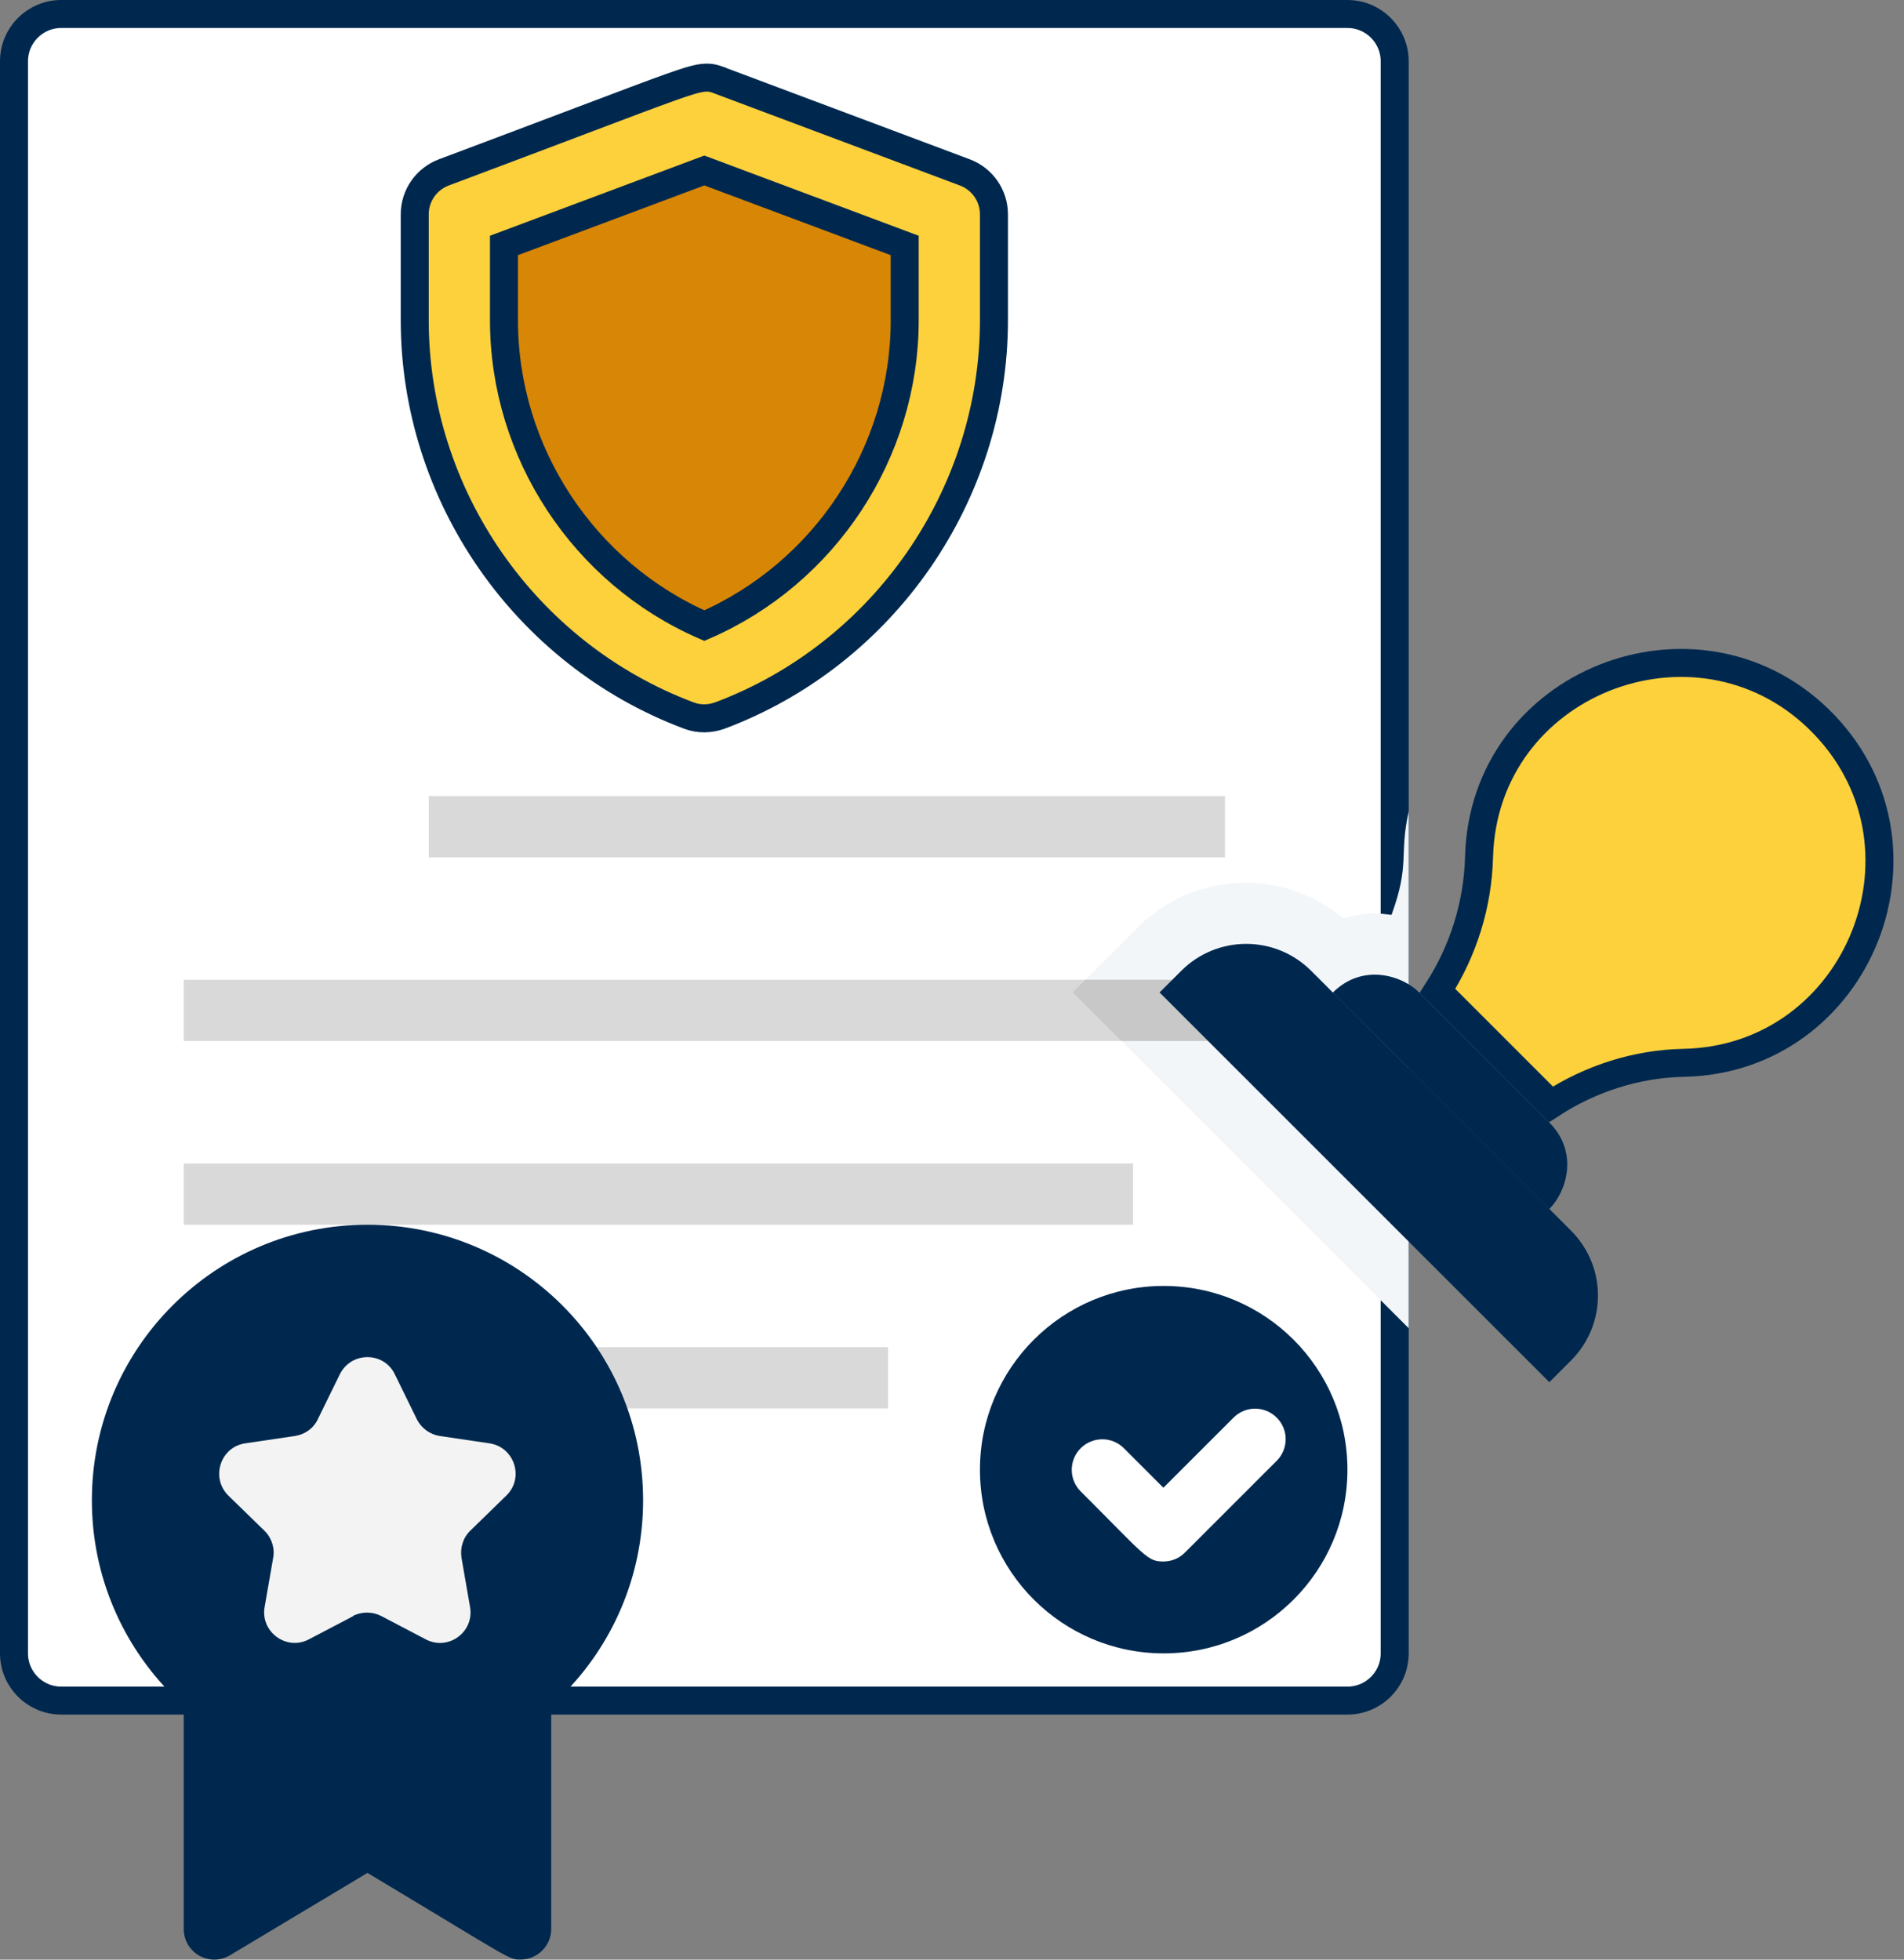 <svg width="68" height="70" viewBox="0 0 68 70" fill="none" xmlns="http://www.w3.org/2000/svg">
<rect x="0" y="0" width="68" height="70" fill="#808080" stroke="none"/>
<g id="Stamp">
<g id="Group">
<path id="Vector" d="M2.187 0.5H48.123C49.055 0.5 49.81 1.255 49.81 2.187V59.06C49.81 59.992 49.055 60.747 48.123 60.747H2.187C1.255 60.747 0.5 59.992 0.5 59.06V2.187C0.5 1.255 1.255 0.5 2.187 0.5Z" fill="white" stroke="#00284E"/>
<path id="Vector_2" d="M33.905 7.656V11.44C33.905 17.007 30.471 22.071 25.155 24.061C19.938 22.104 16.405 17.105 16.405 11.44V7.656L25.155 4.375L33.905 7.656Z" fill="#D88605"/>
<path id="Vector_3" d="M15.847 6.16L15.847 6.16L15.843 6.161C15.228 6.398 14.812 6.985 14.812 7.656V11.44C14.812 17.685 18.746 23.361 24.594 25.557C24.972 25.704 25.371 25.683 25.709 25.559L25.709 25.559L25.714 25.558C31.563 23.363 35.498 17.686 35.498 11.44V7.656C35.498 6.985 35.083 6.398 34.467 6.161L34.467 6.161L34.463 6.16L25.713 2.879L25.713 2.879L25.71 2.877C25.705 2.876 25.698 2.873 25.689 2.869C25.645 2.852 25.558 2.819 25.48 2.8C25.358 2.77 25.235 2.765 25.094 2.782C24.85 2.811 24.51 2.916 23.955 3.114C23.317 3.341 22.324 3.716 20.738 4.316C19.504 4.783 17.911 5.386 15.847 6.16ZM17.999 11.44V8.768L25.155 6.09L32.311 8.768V11.44C32.311 16.166 29.456 20.476 25.155 22.348C20.854 20.476 17.999 16.166 17.999 11.44Z" fill="#FCD13C" stroke="#00284E"/>
<path id="Vector_4" d="M43.748 28.436H15.312V30.624H43.748V28.436Z" fill="#D9D9D9"/>
<path id="Vector_5" d="M43.748 34.998H6.562V37.186H43.748V34.998Z" fill="#D9D9D9"/>
<path id="Vector_6" d="M40.467 41.561H6.562V43.748H40.467V41.561Z" fill="#D9D9D9"/>
<path id="Vector_7" d="M31.717 48.123H6.562V50.31H31.717V48.123Z" fill="#D9D9D9"/>
<path id="Vector_8" d="M18.593 69.997C18.155 69.997 18.341 70.03 13.124 66.902L8.214 69.844C7.47 70.281 6.562 69.745 6.562 68.903V54.685C6.562 54.084 7.054 53.591 7.656 53.591H18.593C19.195 53.591 19.687 54.084 19.687 54.685V68.903C19.687 69.505 19.195 69.997 18.593 69.997Z" fill="#00284E"/>
<path id="Vector_9" d="M13.125 63.435C18.561 63.435 22.968 59.028 22.968 53.592C22.968 48.155 18.561 43.748 13.125 43.748C7.688 43.748 3.281 48.155 3.281 53.592C3.281 59.028 7.688 63.435 13.125 63.435Z" fill="#00284E"/>
<path id="Vector_10" d="M50.31 28.983V47.445L45.181 42.315L40.051 37.186H43.748V34.998H38.761L40.631 33.128C42.534 31.225 45.662 30.908 47.97 32.8C48.922 32.549 49.293 32.636 49.698 32.68C50.365 30.843 49.961 30.58 50.31 28.983Z" fill="#F3F6F9"/>
<path id="Vector_11" d="M43.748 34.998V37.186H40.051L38.312 35.447L38.761 34.998H43.748Z" fill="#C8C8C8"/>
<path id="Vector_12" d="M41.561 59.06C45.185 59.06 48.123 56.122 48.123 52.498C48.123 48.874 45.185 45.935 41.561 45.935C37.937 45.935 34.998 48.874 34.998 52.498C34.998 56.122 37.937 59.06 41.561 59.06Z" fill="#00284E"/>
<path id="Vector_13" d="M46.827 34.679L56.107 43.959C57.391 45.243 57.391 47.315 56.107 48.599L55.334 49.373L41.413 35.452L42.187 34.679C43.471 33.395 45.543 33.395 46.827 34.679Z" fill="#00284E"/>
<path id="Vector_14" d="M55.331 40.095L50.693 35.458C50.07 34.834 48.659 34.397 47.598 35.458L55.331 43.19C55.954 42.567 56.392 41.156 55.331 40.095Z" fill="#00284E"/>
<path id="Vector_15" d="M60.122 37.966H60.122C58.47 37.998 56.824 38.515 55.391 39.448L51.339 35.396C52.263 33.963 52.78 32.314 52.823 30.604C52.997 24.36 60.557 21.443 64.936 25.668C69.514 30.093 66.427 37.843 60.122 37.966Z" fill="#FCD13C" stroke="#00284E"/>
<path id="Vector_16" d="M41.561 55.779C40.97 55.779 40.938 55.615 38.597 53.275C38.17 52.848 38.17 52.159 38.597 51.732C39.024 51.306 39.713 51.306 40.139 51.732L41.55 53.143L44.055 50.639C44.481 50.212 45.17 50.212 45.597 50.639C46.023 51.065 46.023 51.754 45.597 52.181L42.316 55.462C42.097 55.681 41.823 55.779 41.539 55.779H41.561Z" fill="white"/>
<path id="Vector_17" d="M12.621 57.726L11.035 58.557C10.237 58.983 9.296 58.294 9.45 57.408L9.756 55.648C9.821 55.297 9.701 54.926 9.439 54.674L8.159 53.427C7.514 52.793 7.864 51.688 8.76 51.557L10.532 51.295C10.893 51.24 11.199 51.021 11.352 50.693L12.14 49.085C12.545 48.276 13.704 48.276 14.098 49.085L14.885 50.693C15.049 51.021 15.355 51.24 15.706 51.295L17.477 51.557C18.374 51.688 18.735 52.793 18.079 53.427L16.799 54.674C16.537 54.926 16.427 55.287 16.482 55.648L16.788 57.408C16.941 58.305 16.001 58.983 15.202 58.557L13.617 57.726C13.299 57.562 12.916 57.562 12.599 57.726H12.621Z" fill="#F3F3F3"/>
</g>
</g>
</svg>
